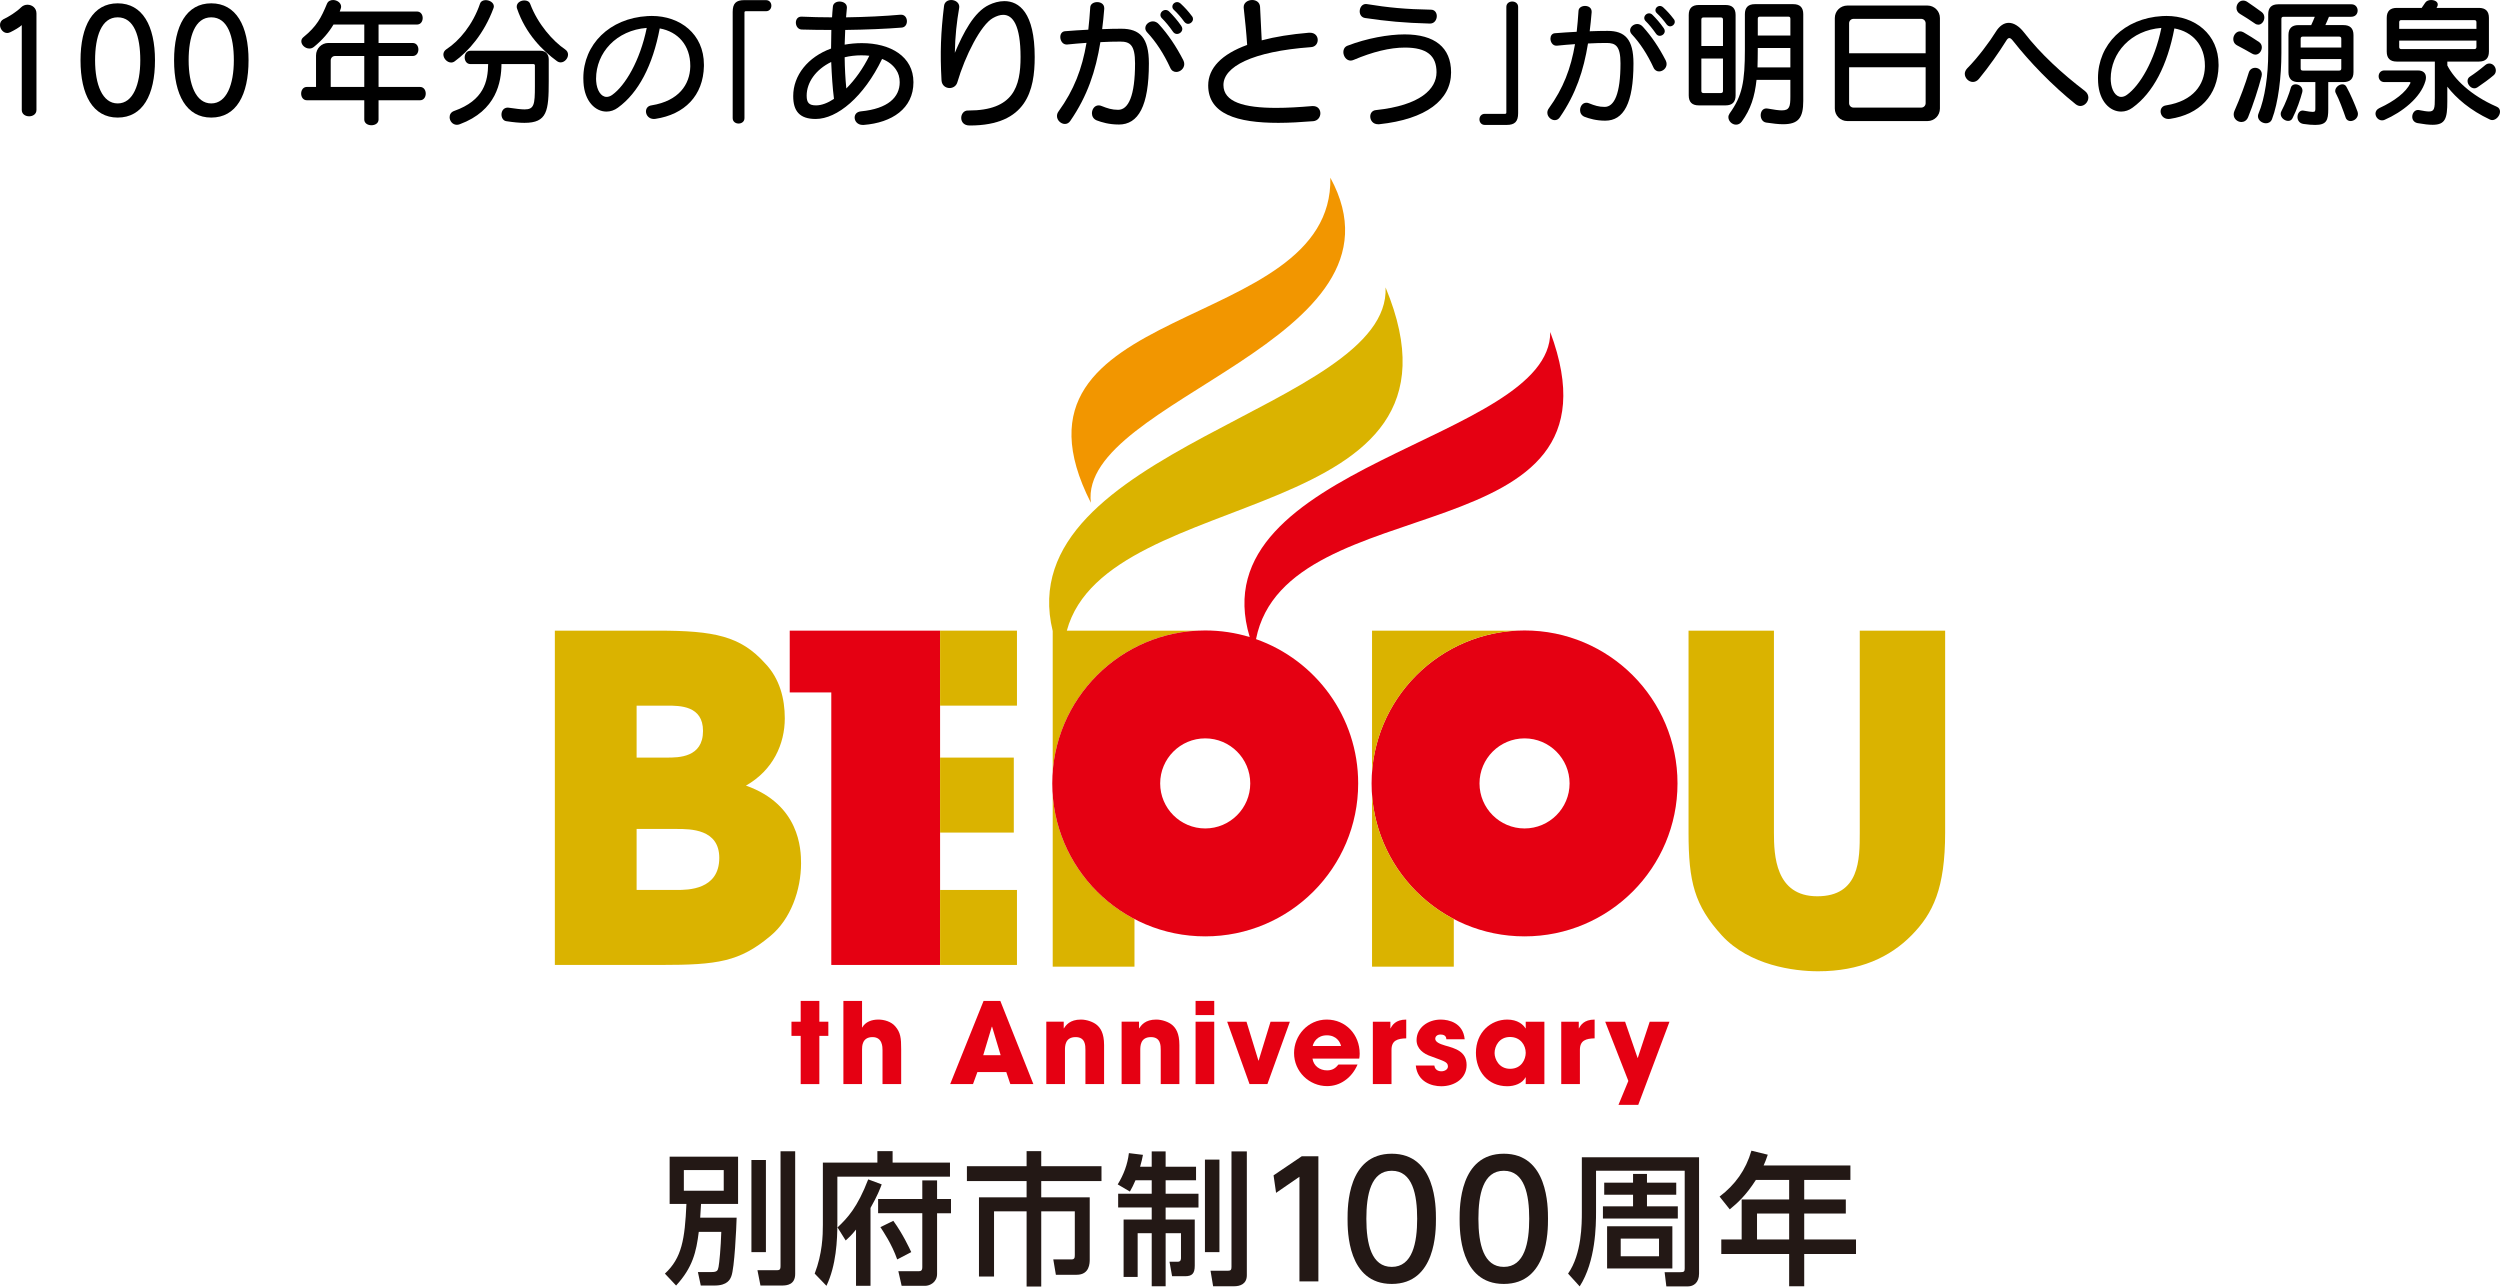 <?xml version="1.0" encoding="UTF-8"?>
<svg id="_レイヤー_2" data-name="レイヤー 2" xmlns="http://www.w3.org/2000/svg" width="288.593" height="148.515" viewBox="0 0 288.593 148.515">
  <defs>
    <style>
      .cls-1 {
        fill: #231815;
      }

      .cls-1, .cls-2, .cls-3, .cls-4, .cls-5, .cls-6 {
        stroke-width: 0px;
      }

      .cls-2 {
        fill: #f29600;
      }

      .cls-3 {
        fill: #000;
      }

      .cls-4 {
        fill-rule: evenodd;
      }

      .cls-4, .cls-5 {
        fill: #e50012;
      }

      .cls-6 {
        fill: #dab300;
      }
    </style>
  </defs>
  <g id="_記事" data-name="記事">
    <g>
      <path class="cls-3" d="M2.513,12.693V2.897c-.24.24-.88.608-1.312.816-.128.064-.256.096-.368.096-.48,0-.833-.48-.833-.929,0-.272.128-.528.416-.672.592-.272,1.505-.848,2.017-1.36.208-.208.48-.304.736-.304.528,0,1.04.368,1.04,1.008v11.141c0,.977-1.696.977-1.696,0Z"/>
      <path class="cls-3" d="M13.585,13.573c-2.849,0-4.29-2.593-4.29-6.61,0-3.986,1.44-6.579,4.29-6.579,2.865,0,4.306,2.593,4.306,6.579,0,4.018-1.424,6.61-4.306,6.61ZM13.585,2c-1.873,0-2.609,2.209-2.609,4.962,0,2.785.832,4.978,2.609,4.978s2.609-2.193,2.609-4.978c0-2.753-.704-4.962-2.609-4.962Z"/>
      <path class="cls-3" d="M24.385,13.573c-2.849,0-4.29-2.593-4.29-6.61,0-3.986,1.44-6.579,4.29-6.579,2.865,0,4.306,2.593,4.306,6.579,0,4.018-1.424,6.61-4.306,6.61ZM24.385,2c-1.873,0-2.609,2.209-2.609,4.962,0,2.785.832,4.978,2.609,4.978s2.609-2.193,2.609-4.978c0-2.753-.704-4.962-2.609-4.962Z"/>
      <path class="cls-3" d="M43.699,11.573v2.225c0,.88-1.648.88-1.648,0v-2.225h-6.627c-.88,0-.88-1.537,0-1.537h1.057v-3.634c0-.816.656-1.44,1.409-1.44h4.162v-2.129h-3.554c-.56.944-1.28,1.777-2.257,2.577-.176.144-.352.192-.528.192-.496,0-.928-.416-.928-.832,0-.176.064-.336.24-.48,1.553-1.265,2.049-2.241,2.721-3.857.128-.304.4-.432.704-.432.432,0,.928.304.928.768,0,.08-.016.16-.048.24-.032.112-.08.208-.112.32h8.916c.88,0,.88,1.504,0,1.504h-4.434v2.129h3.938c.88,0,.88,1.504,0,1.504h-3.938v3.57h4.786c.88,0,.88,1.537,0,1.537h-4.786ZM42.05,6.466h-3.377c-.288,0-.496.224-.496.512v3.058h3.874v-3.57Z"/>
      <path class="cls-3" d="M56.961.96c-1.088,2.929-2.865,4.946-4.466,6.114-.128.096-.272.144-.416.144-.464,0-.896-.464-.896-.928,0-.224.112-.448.352-.608,1.489-.96,3.057-2.849,3.874-5.25.096-.288.368-.417.656-.417.448,0,.944.289.944.721,0,.064-.016.144-.048.224ZM60.547,14.182c-.576,0-1.265-.064-2.097-.192-.368-.048-.561-.417-.561-.769,0-.4.24-.8.736-.8.032,0,.08.016.128.016.8.112,1.376.192,1.809.192,1.088,0,1.185-.544,1.185-2.657v-2.433c0-.08-.08-.144-.16-.144h-3.698c-.016,2.081-.576,5.378-4.818,6.947-.112.048-.224.064-.336.064-.496,0-.833-.448-.833-.88,0-.304.16-.592.528-.72,3.441-1.217,3.89-3.41,3.921-5.41h-2.049c-.88,0-.88-1.537,0-1.537h8.083c.64,0,.96.448.96.992v2.513c0,3.457-.176,4.818-2.801,4.818ZM64.725,7.203c-.144,0-.304-.048-.448-.16-1.601-1.168-3.602-3.121-4.594-6.066-.032-.08-.032-.16-.032-.224,0-.432.448-.704.88-.704.288,0,.561.112.672.4.88,2.337,2.625,4.306,4.05,5.266.224.16.32.368.32.592,0,.433-.4.896-.848.896Z"/>
      <path class="cls-3" d="M75.663,13.721c-.06.015-.12.015-.18.015-.585,0-.915-.45-.915-.87,0-.33.195-.645.645-.705,3.165-.51,4.41-2.415,4.47-4.44v-.15c0-2.325-1.41-3.915-3.525-4.29-.81,4.26-2.445,7.425-4.83,9.15-.405.3-.855.45-1.32.45-1.275,0-2.535-1.17-2.655-3.375-.015-.165-.015-.33-.015-.495,0-3.87,3.015-6.9,7.41-7.155.165-.015.33-.015.495-.015,3.255,0,6.015,2.07,6.015,5.625v.165c-.075,3.42-2.235,5.58-5.595,6.09ZM68.808,9.101c0,.09.015.195.015.3.075,1.02.555,1.785,1.2,1.785.21,0,.435-.075.66-.24,1.47-1.05,3.195-3.9,3.975-7.725-3.495.27-5.85,2.85-5.85,5.879Z"/>
      <path class="cls-3" d="M86.083,1.296c-.112,0-.144.064-.144.16v12.181c0,.833-1.36.833-1.36,0V1.376c0-.977.384-1.361,1.328-1.361h2.513c.833,0,.833,1.281,0,1.281h-2.337Z"/>
      <path class="cls-3" d="M99.698,14.422h-.112c-.592,0-.929-.432-.929-.849,0-.352.224-.672.736-.72,3.122-.304,4.466-1.633,4.466-3.361,0-.56-.144-1.041-.416-1.44-.368-.561-.928-.977-1.617-1.249-2.113,4.386-5.186,6.931-7.667,6.931-1.873,0-2.593-.928-2.593-2.641,0-2.401,1.697-4.514,4.37-5.49,0-.704.016-1.44.032-2.145-1.185,0-2.369-.016-3.425-.048-.432-.016-.672-.416-.672-.8,0-.352.208-.688.625-.688h.048c1.056.048,2.273.08,3.505.08.032-.416.048-.832.096-1.232.032-.4.4-.592.768-.592.432,0,.849.24.849.672v.064c-.032.352-.064.72-.096,1.088,2.241-.032,4.498-.144,6.274-.304h.08c.448,0,.672.384.672.752,0,.352-.192.705-.608.736-1.761.144-4.129.24-6.515.272-.032.561-.048,1.137-.064,1.697.625-.112,1.296-.176,1.985-.176,3.281,0,5.955,1.521,5.955,4.514,0,3.041-2.481,4.674-5.747,4.93ZM95.952,7.155c-1.776.864-2.833,2.353-2.833,3.89,0,.832.288,1.12,1.088,1.12.625,0,1.345-.272,2.065-.752-.16-1.249-.256-2.721-.32-4.258ZM99.442,6.386c-.672,0-1.345.08-1.937.224.016,1.265.08,2.481.192,3.602,1.009-1.008,1.953-2.337,2.657-3.777-.304-.032-.608-.048-.912-.048Z"/>
      <path class="cls-3" d="M111.953,14.486h-.032c-.672,0-.96-.432-.96-.88,0-.417.288-.849.752-.849h.096c5.186,0,6.002-2.753,6.002-6.178,0-3.666-.896-4.866-2.001-4.866-.384,0-.784.144-1.185.368-1.393.769-3.217,4.37-4.114,7.427-.128.432-.512.656-.896.656-.448,0-.896-.304-.929-.896-.176-3.169-.08-5.522.288-8.563.048-.48.432-.704.833-.704.448,0,.928.288.928.784,0,.048,0,.112-.016.16-.272,1.553-.464,3.233-.496,5.154.977-2.305,2.209-4.722,3.954-5.538.496-.24,1.121-.432,1.761-.432,1.697,0,3.505,1.312,3.505,6.451,0,3.825-.912,7.907-7.491,7.907Z"/>
      <path class="cls-3" d="M129.154,14.374c-1.121,0-1.969-.256-2.561-.48-.384-.16-.544-.496-.544-.816,0-.464.304-.913.768-.913.112,0,.24.016.368.08.641.256,1.169.432,1.889.432,1.184,0,1.953-1.601,1.953-5.362,0-2.161-.608-2.513-1.713-2.513-.656,0-1.424.016-2.289.064-.544,3.345-1.489,6.21-3.474,9.092-.16.24-.384.352-.624.352-.448,0-.913-.416-.913-.912,0-.176.048-.353.176-.528,1.792-2.481,2.721-4.914,3.233-7.923-.721.048-1.473.112-2.241.192h-.064c-.448,0-.72-.448-.72-.864,0-.336.176-.64.544-.672.913-.08,1.825-.128,2.689-.176.096-.816.16-1.665.224-2.577.016-.4.416-.608.8-.608.416,0,.816.224.816.705v.08c-.064.8-.144,1.584-.24,2.337.8-.032,1.553-.048,2.209-.048,2.129,0,3.185,1.024,3.185,4.002,0,4.93-1.216,7.059-3.473,7.059ZM135.78,8.307c-.272,0-.544-.144-.688-.48-.752-1.633-1.665-3.025-2.673-4.098-.144-.16-.208-.32-.208-.48,0-.416.416-.784.88-.784.24,0,.496.112.704.352,1.057,1.168,1.969,2.513,2.801,4.13.08.16.112.304.112.448,0,.528-.48.912-.928.912ZM135.86,3.921c-.16,0-.336-.08-.464-.272-.4-.576-.88-1.168-1.28-1.553-.112-.112-.16-.256-.16-.368,0-.304.272-.576.592-.576.144,0,.288.048.432.192.448.448.928.993,1.376,1.633.08.128.128.24.128.352,0,.336-.304.592-.624.592ZM137.141,2.753c-.144,0-.304-.08-.432-.24-.368-.512-.8-1.008-1.2-1.376-.128-.112-.176-.256-.176-.368,0-.288.256-.528.56-.528.128,0,.272.064.4.176.464.432.864.864,1.296,1.44.096.112.128.224.128.336,0,.304-.289.56-.577.56Z"/>
      <path class="cls-3" d="M151.588,13.99c-1.408.112-2.769.192-4.018.192-4.786,0-8.099-1.024-8.099-4.322,0-2.001,1.552-3.602,4.498-4.674-.096-1.473-.24-2.817-.4-4.29v-.096c0-.496.496-.8.976-.8.448,0,.881.256.913.784.063,1.312.128,2.545.191,3.874,1.553-.416,3.361-.704,5.442-.88h.128c.608,0,.896.416.896.833,0,.4-.256.8-.784.832-6.819.497-10.1,2.273-10.1,4.37,0,1.953,2.337,2.641,6.098,2.641,1.232,0,2.625-.08,4.13-.208h.128c.561,0,.833.417.833.833,0,.432-.288.864-.833.913Z"/>
      <path class="cls-3" d="M159.201,14.342h-.128c-.593,0-.896-.464-.896-.896,0-.352.208-.688.64-.736,5.171-.544,7.011-2.449,7.011-4.37s-1.12-2.849-3.649-2.849c-1.744,0-3.729.496-5.922,1.424-.112.048-.24.08-.336.08-.513,0-.849-.512-.849-.992,0-.304.145-.592.464-.721,2.241-.864,4.738-1.312,6.611-1.312,3.473,0,5.362,1.505,5.362,4.386,0,3.186-2.882,5.411-8.308,5.987ZM165.092,2.721h-.032c-2.993-.08-4.979-.272-7.476-.641-.432-.064-.624-.416-.624-.768,0-.417.256-.849.721-.849.048,0,.096,0,.144.016,2.337.384,4.45.592,7.363.64.448,0,.672.368.672.736,0,.417-.271.865-.768.865Z"/>
      <path class="cls-3" d="M173.92,14.422h-2.513c-.832,0-.832-1.281,0-1.281h2.337c.112,0,.144-.064.144-.16V.8c0-.833,1.361-.833,1.361,0v12.261c0,.977-.385,1.361-1.329,1.361Z"/>
      <path class="cls-3" d="M185.308,13.931c-1.05,0-1.845-.24-2.399-.45-.36-.15-.51-.465-.51-.765,0-.435.285-.855.72-.855.105,0,.225.015.345.075.601.24,1.095.405,1.771.405,1.109,0,1.83-1.5,1.83-5.025,0-2.025-.57-2.355-1.605-2.355-.615,0-1.335.015-2.145.06-.511,3.135-1.396,5.82-3.255,8.52-.15.225-.36.33-.585.33-.42,0-.855-.39-.855-.855,0-.165.045-.33.165-.495,1.68-2.325,2.55-4.604,3.03-7.425-.675.045-1.38.105-2.101.18h-.06c-.42,0-.675-.42-.675-.81,0-.315.165-.6.51-.63.855-.075,1.71-.12,2.52-.165.091-.765.15-1.56.21-2.415.016-.375.391-.57.75-.57.391,0,.766.21.766.66v.075c-.061.75-.136,1.485-.226,2.19.75-.03,1.455-.045,2.07-.045,1.995,0,2.984.96,2.984,3.75,0,4.62-1.14,6.615-3.255,6.615ZM191.518,8.246c-.255,0-.51-.135-.645-.45-.705-1.53-1.561-2.835-2.505-3.84-.135-.15-.195-.3-.195-.45,0-.39.39-.735.825-.735.225,0,.465.105.66.33.989,1.095,1.845,2.355,2.625,3.87.074.15.104.285.104.42,0,.495-.45.855-.87.855ZM191.593,4.136c-.15,0-.315-.075-.435-.255-.375-.54-.825-1.095-1.2-1.455-.105-.105-.15-.24-.15-.345,0-.285.255-.54.556-.54.135,0,.27.045.404.18.42.42.87.93,1.29,1.53.075.12.12.225.12.33,0,.315-.285.555-.585.555ZM192.793,3.042c-.135,0-.285-.075-.405-.225-.345-.48-.75-.945-1.125-1.29-.12-.105-.165-.24-.165-.345,0-.27.24-.495.525-.495.12,0,.255.06.375.165.435.405.81.81,1.215,1.35.09.105.12.21.12.315,0,.285-.271.525-.54.525Z"/>
      <path class="cls-3" d="M199.199,12.165h-3.104c-.769,0-1.152-.384-1.152-1.152V1.729c0-.768.384-1.152,1.152-1.152h3.104c.769,0,1.153.384,1.153,1.152v9.284c0,.769-.385,1.152-1.153,1.152ZM198.896,2.257c0-.16-.08-.24-.24-.24h-2.017c-.16,0-.24.08-.24.24v3.057h2.497v-3.057ZM198.896,6.754h-2.497v3.746c0,.16.08.24.24.24h2.017c.16,0,.24-.08.24-.24v-3.746ZM205.843,14.342c-.545,0-1.185-.08-1.953-.192-.433-.064-.641-.464-.641-.848,0-.4.225-.784.656-.784.048,0,.112,0,.16.016.721.128,1.249.208,1.617.208.896,0,.992-.433.992-1.601v-1.92h-3.905c-.208,1.937-.673,3.393-1.697,4.802-.192.272-.432.368-.672.368-.465,0-.881-.416-.881-.864,0-.144.048-.288.145-.432,1.456-2.033,1.761-3.618,1.761-7.411V1.632c0-.768.384-1.152,1.152-1.152h4.434c.769,0,1.152.384,1.152,1.152v10.02c0,1.953-.56,2.689-2.32,2.689ZM206.675,5.538h-3.762v.128c0,.769-.016,1.473-.032,2.113h3.794v-2.241ZM206.675,2.161c0-.16-.08-.24-.24-.24h-3.281c-.16,0-.24.08-.24.24v1.937h3.762v-1.937Z"/>
      <path class="cls-3" d="M222.515,13.974h-9.268c-.816,0-1.441-.656-1.441-1.441V2.081c0-.832.673-1.44,1.441-1.44h9.268c.752,0,1.424.624,1.424,1.44v10.452c0,.8-.64,1.441-1.424,1.441ZM222.29,2.689c0-.288-.224-.512-.512-.512h-7.812c-.288,0-.512.224-.512.512v3.458h8.835v-3.458ZM222.29,7.763h-8.835v4.146c0,.288.224.512.512.512h7.812c.288,0,.512-.224.512-.512v-4.146Z"/>
      <path class="cls-3" d="M240.143,12.236c-.18,0-.36-.075-.54-.21-2.7-2.16-5.34-4.905-7.199-7.274-.181-.24-.33-.36-.45-.36-.135,0-.24.105-.375.33-.766,1.23-1.965,2.97-3.135,4.38-.21.255-.465.36-.705.36-.48,0-.93-.45-.93-.945,0-.195.09-.42.27-.615,1.2-1.2,2.64-3.135,3.3-4.215.42-.69.945-1.05,1.5-1.05.57,0,1.185.36,1.77,1.11,1.905,2.475,4.425,4.77,7.021,6.75.284.225.404.495.404.765,0,.51-.435.975-.93.975Z"/>
      <path class="cls-3" d="M250.508,13.721c-.06.015-.12.015-.18.015-.585,0-.915-.45-.915-.87,0-.33.194-.645.645-.705,3.165-.51,4.41-2.415,4.47-4.44v-.15c0-2.325-1.409-3.915-3.524-4.29-.811,4.26-2.445,7.425-4.83,9.15-.405.3-.854.45-1.319.45-1.275,0-2.535-1.17-2.655-3.375-.015-.165-.015-.33-.015-.495,0-3.87,3.015-6.9,7.409-7.155.165-.015.33-.015.495-.015,3.255,0,6.015,2.07,6.015,5.625v.165c-.075,3.42-2.235,5.58-5.595,6.09ZM243.653,9.101c0,.09.015.195.015.3.075,1.02.555,1.785,1.2,1.785.21,0,.435-.075.66-.24,1.47-1.05,3.194-3.9,3.975-7.725-3.495.27-5.85,2.85-5.85,5.879Z"/>
      <path class="cls-3" d="M260.364,6.306c-.128,0-.256-.032-.384-.112-.496-.288-1.249-.704-1.713-.944-.336-.176-.464-.448-.464-.736,0-.448.336-.896.784-.896.128,0,.256.032.4.112.464.256,1.393.848,1.792,1.12.225.16.32.384.32.608,0,.432-.32.848-.736.848ZM261.068,8.819c-.352,1.376-.992,3.33-1.552,4.706-.16.384-.465.56-.769.56-.448,0-.896-.352-.896-.864,0-.128.016-.256.08-.4.656-1.472,1.297-3.217,1.648-4.401.112-.417.433-.592.752-.592.385,0,.769.272.769.752,0,.08-.016.16-.032.24ZM260.685,2.849c-.128,0-.272-.048-.4-.144-.544-.384-1.232-.816-1.712-1.104-.289-.176-.4-.432-.4-.688,0-.432.32-.848.769-.848.159,0,.336.048.512.176.416.288,1.169.8,1.633,1.153.208.16.304.384.304.624,0,.416-.304.833-.704.833ZM271.409,1.937h-2.562c-.111.24-.256.656-.416.96h2.097c.769,0,1.152.384,1.152,1.152v4.274c0,.768-.384,1.152-1.152,1.152h-1.761v3.137c0,1.265-.191,1.809-1.504,1.809-.368,0-.801-.032-1.345-.112-.496-.064-.704-.448-.704-.8,0-.384.224-.752.607-.752.032,0,.08.016.112.016.528.096.849.144,1.041.144.288,0,.304-.112.304-.384v-3.057h-1.953c-.768,0-1.152-.384-1.152-1.152v-4.274c0-.768.385-1.152,1.152-1.152h1.473c.145-.272.288-.672.416-.96h-3.617c-.16,0-.24.08-.24.24v3.938c0,2.721-.352,5.73-1.088,7.651-.128.32-.4.464-.688.464-.448,0-.929-.336-.929-.816,0-.096.017-.192.064-.304.752-1.761,1.12-4.514,1.12-6.995V1.648c0-.768.385-1.152,1.152-1.152h8.468c.464,0,.704.368.704.72,0,.368-.24.72-.752.72ZM265.774,10.612c-.208.8-.64,2.081-1.136,3.041-.112.224-.305.304-.497.304-.416,0-.864-.368-.864-.8,0-.112.017-.208.08-.32.465-.88.896-2,1.089-2.705.08-.288.304-.4.544-.4.385,0,.801.288.801.72,0,.048,0,.096-.017.16ZM270.272,4.466c0-.16-.08-.24-.24-.24h-4.21c-.159,0-.239.08-.239.24v1.024h4.689v-1.024ZM270.272,6.819h-4.689v1.088c0,.16.08.24.239.24h4.21c.16,0,.24-.08.24-.24v-1.088ZM271.345,13.974c-.24,0-.479-.112-.576-.417-.288-.832-.736-2.064-1.137-2.817-.048-.08-.063-.16-.063-.24,0-.4.432-.768.832-.768.176,0,.353.08.465.288.432.768.992,2.065,1.28,2.865.032.096.048.192.048.272,0,.48-.448.816-.849.816Z"/>
      <path class="cls-3" d="M279.981,9.364c-.56,1.937-2.688,3.585-4.706,4.466-.096.048-.208.064-.304.064-.416,0-.752-.384-.752-.784,0-.24.144-.497.464-.641,1.761-.816,3.058-1.825,3.554-2.849.016-.032.016-.064.016-.08,0-.048-.016-.064-.08-.064h-2.929c-.881,0-.881-1.344,0-1.344h3.857c.656,0,.944.336.944.816,0,.128-.017.272-.064.417ZM287.697,13.861c-.097,0-.177-.016-.272-.064-2.257-1.056-3.874-2.449-4.914-3.793v1.713c0,1.953-.224,2.689-1.696,2.689-.448,0-1.009-.064-1.729-.192-.432-.08-.624-.4-.624-.736,0-.384.256-.784.673-.784.048,0,.08,0,.128.016.496.096.864.16,1.136.16.625,0,.673-.368.673-1.553v-4.209h-4.402c-.768,0-1.152-.384-1.152-1.153v-3.89c0-.768.385-1.152,1.152-1.152h2.882c.176-.24.32-.448.416-.608.144-.208.4-.304.672-.304.4,0,.769.192.769.512,0,.096-.016.192-.08.288-.016.032-.048.08-.063.112h4.897c.769,0,1.152.384,1.152,1.152v3.89c0,.769-.384,1.153-1.152,1.153h-3.649v.448c.784,1.553,2.673,3.441,5.683,4.754.288.112.399.336.399.577,0,.448-.432.976-.896.976ZM285.872,2.561c0-.16-.08-.24-.24-.24h-8.436c-.16,0-.24.08-.24.24v.768h8.916v-.768ZM285.872,4.69h-8.916v.736c0,.16.08.24.24.24h8.436c.16,0,.24-.08.24-.24v-.736ZM287.856,8.691c-.464.4-1.248.977-1.872,1.393-.112.08-.24.112-.353.112-.416,0-.784-.432-.784-.848,0-.192.08-.384.288-.512.496-.32,1.185-.833,1.745-1.312.16-.144.336-.192.496-.192.4,0,.736.384.736.801,0,.192-.064.4-.257.56Z"/>
    </g>
    <g>
      <g>
        <path class="cls-1" d="M80.664,142.205c-.282,2.286-.696,4.107-2.617,6.194l-1.292-1.375c1.954-1.805,2.302-3.958,2.484-8.049h-1.938v-5.449h7.9v5.449h-4.273c-.05.695-.066,1.027-.099,1.59h4.207c-.033,1.225-.248,5.846-.613,6.757-.133.348-.431,1.076-1.938,1.076h-1.59l-.331-1.557h1.573c.629,0,.729-.149.811-.596.083-.381.265-2.252.315-4.041h-2.6ZM78.942,135.067v2.385h4.604v-2.385h-4.604ZM86.742,133.908h1.673v10.632h-1.673v-10.632ZM90.104,132.897h1.689v14.16c0,1.242-.944,1.341-1.524,1.341h-2.484l-.348-1.772h2.302c.364,0,.364-.232.364-.547v-13.183Z"/>
        <path class="cls-1" d="M101.284,132.881h1.756v1.325h6.624v1.623h-13.001v5.333c0,2.02-.132,4.902-1.259,7.27l-1.358-1.408c.894-2.318.944-4.422.944-5.631v-7.188h6.293v-1.325ZM98.816,141.94c-.53.662-.845.944-1.192,1.258l-.944-1.507c1.176-1.11,2.302-2.319,3.544-5.548l1.557.58c-.182.48-.48,1.292-1.292,2.716v8.993h-1.673v-6.492ZM108.173,136.259v2.153h1.607v1.64h-1.607v7.005c0,.977-.845,1.374-1.375,1.374h-2.716l-.381-1.689h2.352c.215,0,.414-.033.414-.464v-6.227h-5.101v-1.64h5.101v-2.153h1.706ZM103.122,140.93c1.093,1.507,1.838,3.114,2.07,3.61l-1.623.845c-.613-1.772-1.623-3.246-1.938-3.726l1.49-.729Z"/>
        <path class="cls-1" d="M118.508,132.881h1.689v1.739h6.956v1.722h-6.956v1.871h5.598v7.171c0,.398,0,1.772-1.507,1.772h-2.401l-.298-1.772h2.087c.348,0,.397-.166.397-.497v-5.051h-3.875v8.678h-1.689v-8.678h-3.76v7.519h-1.739v-9.142h5.498v-1.871h-6.89v-1.722h6.89v-1.739Z"/>
        <path class="cls-1" d="M131.079,136.243c-.232.546-.397.861-.646,1.308l-1.408-.828c.696-1.126,1.143-2.335,1.292-3.61l1.623.199c-.083.414-.149.762-.331,1.375h1.341v-1.772h1.607v1.772h3.511v1.557h-3.511v1.557h3.793v1.59h-3.793v1.391h3.362v5.316c0,.927-.315,1.226-1.126,1.226h-1.49l-.298-1.673h.961c.364,0,.364-.315.364-.464v-2.832h-1.772v6.128h-1.607v-6.128h-1.623v5.051h-1.623v-6.625h3.246v-1.391h-3.875v-1.59h3.875v-1.557h-1.871ZM139.095,133.858h1.673v10.682h-1.673v-10.682ZM142.159,132.914h1.772v14.292c0,1.027-.795,1.275-1.457,1.275h-2.435l-.298-1.789h1.987c.348,0,.431-.116.431-.431v-13.349Z"/>
        <path class="cls-1" d="M150.277,133.474h1.913v14.448h-2.186v-12.08l-2.697,1.858-.291-2.022,3.261-2.205Z"/>
        <path class="cls-1" d="M155.559,140.689c0-1.403,0-7.507,5.101-7.507s5.102,6.122,5.102,7.507c0,1.403,0,7.525-5.102,7.525s-5.101-6.122-5.101-7.525ZM163.594,140.689c0-2.788-.528-5.539-2.933-5.539s-2.933,2.769-2.933,5.539c0,2.933.601,5.557,2.933,5.557,2.405,0,2.933-2.806,2.933-5.557Z"/>
        <path class="cls-1" d="M168.494,140.689c0-1.403,0-7.507,5.101-7.507s5.102,6.122,5.102,7.507c0,1.403,0,7.525-5.102,7.525s-5.101-6.122-5.101-7.525ZM176.529,140.689c0-2.788-.528-5.539-2.933-5.539s-2.933,2.769-2.933,5.539c0,2.933.601,5.557,2.933,5.557,2.405,0,2.933-2.806,2.933-5.557Z"/>
        <path class="cls-1" d="M182.603,133.593h13.531v13.431c0,1.043-.629,1.474-1.292,1.474h-2.484l-.199-1.64h1.805c.447,0,.513-.083.513-.431v-11.278h-10.235v4.736c0,1.59-.033,5.714-1.888,8.612l-1.341-1.474c1.59-2.252,1.59-5.796,1.59-7.088v-6.343ZM188.515,139.257v-1.342h-3.329v-1.391h3.329v-1.01h1.607v1.01h3.379v1.391h-3.379v1.342h3.561v1.407h-8.645v-1.407h3.478ZM185.518,141.559h7.535v4.869h-7.535v-4.869ZM187.091,142.983v2.037h4.422v-2.037h-4.422Z"/>
        <path class="cls-1" d="M213.606,134.537v1.673h-5.333v2.252h4.803v1.623h-4.803v2.998h5.979v1.672h-5.979v3.726h-1.739v-3.726h-7.833v-1.672h2.352v-4.621h5.482v-2.252h-3.842c-1.176,1.838-2.153,2.683-3.014,3.395l-1.176-1.474c1.789-1.358,3.031-3.064,3.677-5.3l1.888.464c-.215.646-.315.861-.48,1.242h10.02ZM206.535,140.085h-3.71v2.998h3.71v-2.998Z"/>
      </g>
      <g>
        <g>
          <polygon class="cls-5" points="94.583 115.542 92.429 115.542 92.429 117.943 91.365 117.943 91.365 119.578 92.429 119.578 92.429 125.145 94.583 125.145 94.583 119.578 95.621 119.578 95.621 117.943 94.583 117.943 94.583 115.542"/>
          <path class="cls-5" d="M101.395,117.696c-.766,0-1.492.26-1.856.908h-.026v-3.062h-2.154v9.602h2.154v-3.997c0-.35,0-1.427,1.207-1.427,1.155,0,1.155,1.155,1.155,1.505v3.919h2.154v-4.023c0-1.285-.065-1.92-.675-2.634-.454-.545-1.272-.792-1.959-.792Z"/>
          <path class="cls-5" d="M113.541,115.542l-3.854,9.602h2.634l.506-1.388h3.335l.467,1.388h2.66l-3.815-9.602h-1.934ZM113.502,121.81l.986-3.283h.039l.986,3.283h-2.011Z"/>
          <path class="cls-5" d="M126.621,118.319c-.389-.337-1.155-.623-1.843-.623-1.285,0-1.739.662-1.959,1.012h-.026v-.766h-2.011v7.202h2.154v-3.919c0-.441,0-1.505,1.233-1.505,1.129,0,1.129.986,1.129,1.492v3.932h2.154v-4.503c0-1.414-.441-1.985-.83-2.323Z"/>
          <path class="cls-5" d="M135.315,118.319c-.389-.337-1.155-.623-1.843-.623-1.285,0-1.739.662-1.959,1.012h-.026v-.766h-2.011v7.202h2.154v-3.919c0-.441,0-1.505,1.233-1.505,1.129,0,1.129.986,1.129,1.492v3.932h2.154v-4.503c0-1.414-.441-1.985-.83-2.323Z"/>
          <rect class="cls-5" x="138.014" y="115.542" width="2.154" height="1.635"/>
          <rect class="cls-5" x="138.014" y="117.943" width="2.154" height="7.202"/>
          <polygon class="cls-5" points="145.294 122.433 145.268 122.433 143.892 117.943 141.66 117.943 144.243 125.145 146.306 125.145 148.901 117.943 146.669 117.943 145.294 122.433"/>
          <path class="cls-5" d="M153.158,117.696c-2.193,0-3.776,1.856-3.776,3.867,0,2.141,1.752,3.815,3.815,3.815.74,0,1.453-.221,2.05-.649.61-.415,1.116-1.038,1.466-1.843h-2.206c-.299.376-.649.675-1.311.675-.844,0-1.557-.506-1.687-1.362h5.398c.026-.169.052-.286.052-.571,0-2.193-1.609-3.932-3.802-3.932ZM151.536,120.746c.091-.428.519-1.233,1.635-1.233s1.544.804,1.635,1.233h-3.27Z"/>
          <path class="cls-5" d="M160.528,118.709h-.026v-.766h-2.024v7.202h2.154v-3.958c0-1.09.701-1.298,1.7-1.323v-2.167c-1.246,0-1.622.662-1.804,1.012Z"/>
          <path class="cls-5" d="M166.782,120.681c-.571-.169-1.103-.389-1.103-.778,0-.195.156-.48.61-.48.636,0,.662.389.675.545h2.115c-.182-1.894-1.817-2.271-2.764-2.271-1.492,0-2.79.947-2.79,2.375,0,.973.779,1.583,1.713,1.882,1.375.532,1.908.597,1.908,1.155,0,.35-.389.558-.753.558-.091,0-.727,0-.817-.662h-2.141c.195,1.894,1.843,2.388,2.933,2.388,1.596,0,2.933-.934,2.933-2.453,0-1.557-1.298-1.92-2.517-2.258Z"/>
          <path class="cls-5" d="M176.125,118.709h-.026c-.26-.441-.921-1.012-2.102-1.012-1.92,0-3.62,1.479-3.62,3.841,0,2.063,1.337,3.854,3.62,3.854.844,0,1.739-.324,2.102-1.025h.026v.778h2.154v-7.202h-2.154v.766ZM174.321,123.38c-1.297,0-1.791-1.142-1.791-1.817,0-.818.545-1.856,1.778-1.856,1.22,0,1.817.96,1.817,1.83,0,.701-.454,1.843-1.804,1.843Z"/>
          <path class="cls-5" d="M182.276,118.709h-.026v-.766h-2.024v7.202h2.154v-3.958c0-1.09.701-1.298,1.7-1.323v-2.167c-1.246,0-1.622.662-1.804,1.012Z"/>
          <polygon class="cls-5" points="190.438 117.943 189.062 122.121 189.036 122.121 187.596 117.943 185.299 117.943 187.972 124.781 186.83 127.545 189.114 127.545 192.722 117.943 190.438 117.943"/>
        </g>
        <g>
          <path class="cls-6" d="M64.05,72.8h11.89c6.519,0,9.543.626,12.359,3.755,1.721,1.773,2.295,4.12,2.295,6.362,0,2.973-1.356,5.997-4.485,7.771,6.206,2.19,6.362,7.353,6.362,8.969,0,3.077-1.199,6.467-3.546,8.396-3.546,2.973-6.102,3.338-12.62,3.338h-12.255v-38.591ZM73.489,87.454h3.494c1.356,0,4.172,0,4.172-3.077,0-2.92-2.66-2.92-4.172-2.92h-3.494v5.997ZM73.489,102.734h4.641c1.252,0,4.902,0,4.902-3.703,0-3.338-3.338-3.338-4.902-3.338h-4.641v7.04Z"/>
          <path class="cls-6" d="M204.778,72.8v23.311c0,2.607.157,7.353,5.006,7.353,4.902,0,4.902-4.276,4.902-7.353v-23.311h9.856v23.311c0,6.466-1.408,9.334-3.859,11.838-2.503,2.555-5.997,4.172-10.795,4.172-2.816,0-7.927-.678-11.108-4.12-3.181-3.494-3.859-6.206-3.859-11.89v-23.311h9.856Z"/>
          <path class="cls-6" d="M121.522,91.736v19.855h9.439v-5.501c-5.277-2.758-8.983-8.103-9.439-14.354Z"/>
          <path class="cls-5" d="M175.989,85.236c2.867,0,5.199,2.332,5.199,5.199s-2.332,5.199-5.199,5.199-5.199-2.332-5.199-5.199,2.332-5.199,5.199-5.199M175.989,72.778c-9.752,0-17.657,7.905-17.657,17.657s7.905,17.657,17.657,17.657,17.657-7.905,17.657-17.657-7.905-17.657-17.657-17.657h0Z"/>
          <g>
            <path class="cls-6" d="M175.14,72.8h-16.756v16.335c.646-8.864,7.831-15.912,16.756-16.335Z"/>
            <path class="cls-6" d="M158.384,91.736v19.855h9.439v-5.501c-5.277-2.758-8.983-8.103-9.439-14.354Z"/>
          </g>
          <polygon class="cls-4" points="91.164 72.8 91.164 79.932 95.962 79.932 95.962 111.391 108.52 111.391 108.52 72.8 91.164 72.8"/>
          <g>
            <rect class="cls-6" x="108.52" y="102.734" width="8.875" height="8.657"/>
            <rect class="cls-6" x="108.52" y="87.454" width="8.51" height="8.657"/>
            <rect class="cls-6" x="108.52" y="72.8" width="8.875" height="8.657"/>
          </g>
          <path class="cls-2" d="M153.573,20.515c10.241,18.812-29.1,25.579-27.646,37.523-11.984-23.564,28.027-19.204,27.646-37.523Z"/>
          <path class="cls-6" d="M159.946,33.178c.621,13.95-43.54,18.714-38.424,39.668v16.288c.646-8.864,7.831-15.912,16.756-16.335h-15.126c4.665-17.216,48.462-11.547,36.794-39.621Z"/>
          <path class="cls-5" d="M178.956,38.325c.091,12.635-40.728,15.25-34.693,35.214-1.625-.493-3.349-.761-5.136-.761-9.752,0-17.657,7.905-17.657,17.657s7.905,17.657,17.657,17.657,17.657-7.905,17.657-17.657c0-7.695-4.925-14.237-11.793-16.656,3.544-17.926,43.673-9.391,33.965-35.454ZM139.126,95.634c-2.867,0-5.199-2.332-5.199-5.199s2.332-5.199,5.199-5.199,5.199,2.332,5.199,5.199-2.332,5.199-5.199,5.199Z"/>
        </g>
      </g>
    </g>
  </g>
</svg>